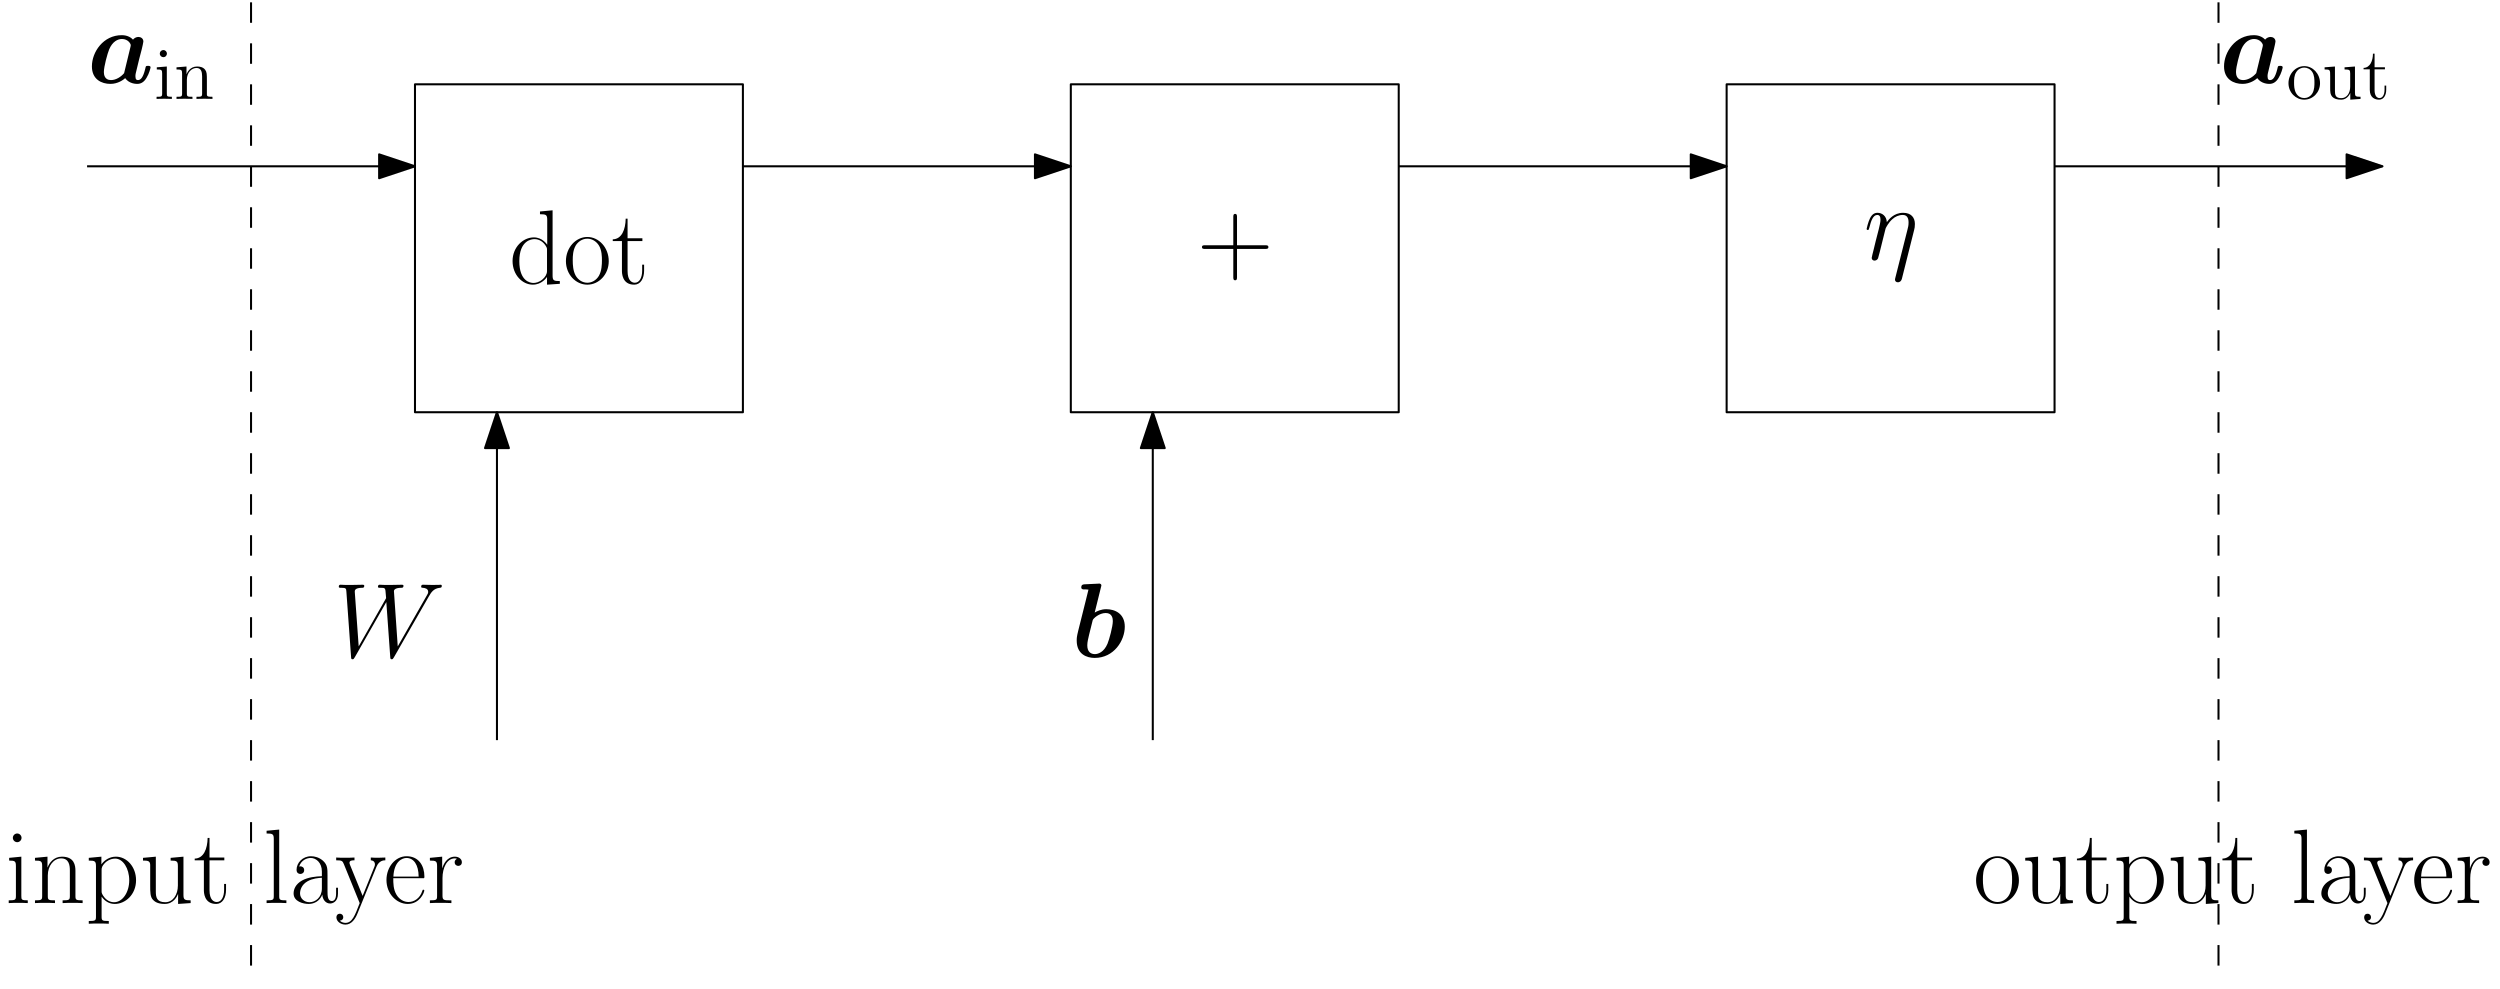 <?xml version="1.0" encoding="UTF-8"?>
<svg xmlns="http://www.w3.org/2000/svg" xmlns:xlink="http://www.w3.org/1999/xlink" width="728pt" height="288pt" viewBox="0 0 728 288" version="1.1">
<defs>
<g>
<symbol overflow="visible" id="glyph0-0">
<path style="stroke:none;" d=""/>
</symbol>
<symbol overflow="visible" id="glyph0-1">
<path style="stroke:none;" d="M 15.891 -9.781 C 16.062 -10.547 16.375 -11.781 16.375 -12.062 C 16.375 -13.047 15.578 -13.422 14.922 -13.422 C 14.344 -13.422 13.719 -13.109 13.359 -12.641 C 12.891 -13.141 11.875 -13.938 10.078 -13.938 C 4.719 -13.938 1.391 -9.062 1.391 -4.844 C 1.391 -1.047 4.219 0.25 6.781 0.25 C 8.969 0.25 10.578 -0.953 11.078 -1.422 C 12.25 0.25 14.281 0.25 14.625 0.25 C 15.766 0.25 16.656 -0.406 17.297 -1.516 C 18.078 -2.75 18.469 -4.406 18.469 -4.562 C 18.469 -5 18.016 -5 17.734 -5 C 17.391 -5 17.266 -5 17.125 -4.844 C 17.062 -4.781 17.062 -4.719 16.875 -3.953 C 16.25 -1.484 15.547 -0.859 14.781 -0.859 C 14.438 -0.859 14.062 -0.984 14.062 -2 C 14.062 -2.531 14.188 -3.016 14.5 -4.25 C 14.719 -5.125 15.016 -6.359 15.172 -7.031 Z M 10.766 -2.875 C 9.875 -1.812 8.422 -0.859 6.938 -0.859 C 5.031 -0.859 4.875 -2.531 4.875 -3.203 C 4.875 -4.812 5.922 -8.609 6.422 -9.812 C 7.375 -12.062 8.891 -12.828 10.141 -12.828 C 11.969 -12.828 12.703 -11.375 12.703 -11.047 L 12.641 -10.609 Z M 10.766 -2.875 "/>
</symbol>
<symbol overflow="visible" id="glyph1-0">
<path style="stroke:none;" d=""/>
</symbol>
<symbol overflow="visible" id="glyph1-1">
<path style="stroke:none;" d="M 3.719 -13.188 C 3.719 -13.75 3.281 -14.234 2.672 -14.234 C 2.125 -14.234 1.641 -13.781 1.641 -13.203 C 1.641 -12.562 2.156 -12.156 2.672 -12.156 C 3.344 -12.156 3.719 -12.719 3.719 -13.188 Z M 0.766 -9.203 L 0.766 -8.578 C 2.141 -8.578 2.328 -8.453 2.328 -7.406 L 2.328 -1.578 C 2.328 -0.625 2.094 -0.625 0.703 -0.625 L 0.703 0 C 1.312 -0.047 2.328 -0.047 2.953 -0.047 C 3.188 -0.047 4.438 -0.047 5.156 0 L 5.156 -0.625 C 3.766 -0.625 3.688 -0.734 3.688 -1.562 L 3.688 -9.438 Z M 0.766 -9.203 "/>
</symbol>
<symbol overflow="visible" id="glyph1-2">
<path style="stroke:none;" d="M 9.531 -5.203 C 9.531 -7.188 9.531 -7.797 9.031 -8.484 C 8.406 -9.312 7.406 -9.438 6.672 -9.438 C 4.609 -9.438 3.781 -7.656 3.625 -7.234 L 3.594 -7.234 L 3.594 -9.438 L 0.688 -9.203 L 0.688 -8.578 C 2.141 -8.578 2.312 -8.438 2.312 -7.391 L 2.312 -1.578 C 2.312 -0.625 2.078 -0.625 0.688 -0.625 L 0.688 0 C 1.234 -0.047 2.391 -0.047 3 -0.047 C 3.625 -0.047 4.781 -0.047 5.328 0 L 5.328 -0.625 C 3.953 -0.625 3.703 -0.625 3.703 -1.578 L 3.703 -5.562 C 3.703 -7.812 5.188 -9.016 6.5 -9.016 C 7.828 -9.016 8.141 -7.922 8.141 -6.609 L 8.141 -1.578 C 8.141 -0.625 7.906 -0.625 6.5 -0.625 L 6.5 0 C 7.062 -0.047 8.219 -0.047 8.812 -0.047 C 9.438 -0.047 10.594 -0.047 11.156 0 L 11.156 -0.625 C 10.078 -0.625 9.547 -0.625 9.531 -1.266 Z M 9.531 -5.203 "/>
</symbol>
<symbol overflow="visible" id="glyph1-3">
<path style="stroke:none;" d="M 9.828 -4.578 C 9.828 -7.344 7.734 -9.547 5.25 -9.547 C 2.672 -9.547 0.641 -7.281 0.641 -4.578 C 0.641 -1.844 2.781 0.219 5.219 0.219 C 7.75 0.219 9.828 -1.891 9.828 -4.578 Z M 5.25 -0.25 C 4.453 -0.25 3.484 -0.594 2.875 -1.641 C 2.297 -2.609 2.266 -3.875 2.266 -4.781 C 2.266 -5.594 2.266 -6.891 2.938 -7.859 C 3.531 -8.781 4.469 -9.125 5.219 -9.125 C 6.062 -9.125 6.953 -8.734 7.531 -7.906 C 8.203 -6.922 8.203 -5.562 8.203 -4.781 C 8.203 -4.031 8.203 -2.703 7.641 -1.688 C 7.047 -0.656 6.062 -0.25 5.25 -0.25 Z M 5.25 -0.25 "/>
</symbol>
<symbol overflow="visible" id="glyph1-4">
<path style="stroke:none;" d="M 6.5 -9.203 L 6.5 -8.578 C 7.969 -8.578 8.141 -8.438 8.141 -7.391 L 8.141 -3.547 C 8.141 -1.734 7.172 -0.219 5.562 -0.219 C 3.812 -0.219 3.703 -1.219 3.703 -2.359 L 3.703 -9.438 L 0.688 -9.203 L 0.688 -8.578 C 2.312 -8.578 2.312 -8.516 2.312 -6.609 L 2.312 -3.406 C 2.312 -2.078 2.312 -1.312 2.953 -0.594 C 3.469 -0.047 4.344 0.219 5.438 0.219 C 5.797 0.219 6.484 0.219 7.219 -0.406 C 7.828 -0.906 8.172 -1.719 8.172 -1.719 L 8.172 0.219 L 11.156 0 L 11.156 -0.625 C 9.703 -0.625 9.531 -0.766 9.531 -1.812 L 9.531 -9.438 Z M 6.5 -9.203 "/>
</symbol>
<symbol overflow="visible" id="glyph1-5">
<path style="stroke:none;" d="M 3.594 -8.609 L 6.609 -8.609 L 6.609 -9.219 L 3.594 -9.219 L 3.594 -13.172 L 3.125 -13.172 C 3.109 -11.156 2.328 -9.094 0.391 -9.031 L 0.391 -8.609 L 2.203 -8.609 L 2.203 -2.656 C 2.203 -0.281 3.781 0.219 4.922 0.219 C 6.266 0.219 6.984 -1.109 6.984 -2.656 L 6.984 -3.875 L 6.5 -3.875 L 6.5 -2.703 C 6.5 -1.156 5.891 -0.25 5.047 -0.25 C 3.594 -0.25 3.594 -2.25 3.594 -2.609 Z M 3.594 -8.609 "/>
</symbol>
<symbol overflow="visible" id="glyph2-0">
<path style="stroke:none;" d=""/>
</symbol>
<symbol overflow="visible" id="glyph2-1">
<path style="stroke:none;" d="M 27.859 -17.641 C 28.562 -18.844 29.234 -19.984 31.094 -20.172 C 31.375 -20.203 31.641 -20.234 31.641 -20.734 C 31.641 -21.062 31.375 -21.062 31.281 -21.062 C 31.219 -21.062 31 -21 28.969 -21 C 28.031 -21 27.078 -21.062 26.188 -21.062 C 26 -21.062 25.625 -21.062 25.625 -20.484 C 25.625 -20.203 25.875 -20.172 26.062 -20.172 C 26.688 -20.141 27.672 -19.953 27.672 -19 C 27.672 -18.594 27.547 -18.391 27.234 -17.859 L 18.812 -3.109 L 17.703 -19.188 C 17.703 -19.562 18.047 -20.141 19.766 -20.172 C 20.172 -20.172 20.484 -20.172 20.484 -20.766 C 20.484 -21.062 20.172 -21.062 20.016 -21.062 C 18.938 -21.062 17.797 -21 16.688 -21 L 15.078 -21 C 14.625 -21 14.062 -21.062 13.609 -21.062 C 13.422 -21.062 13.047 -21.062 13.047 -20.484 C 13.047 -20.172 13.266 -20.172 13.781 -20.172 C 15.203 -20.172 15.203 -20.141 15.328 -18.266 L 15.422 -17.156 L 7.438 -3.109 L 6.297 -19.031 C 6.297 -19.375 6.297 -20.141 8.391 -20.172 C 8.734 -20.172 9.062 -20.172 9.062 -20.734 C 9.062 -21.062 8.797 -21.062 8.609 -21.062 C 7.531 -21.062 6.391 -21 5.281 -21 L 3.672 -21 C 3.203 -21 2.656 -21.062 2.188 -21.062 C 2 -21.062 1.641 -21.062 1.641 -20.484 C 1.641 -20.172 1.875 -20.172 2.312 -20.172 C 3.766 -20.172 3.797 -19.984 3.859 -19 L 5.219 -0.062 C 5.25 0.469 5.281 0.641 5.641 0.641 C 5.953 0.641 6.016 0.531 6.297 0.062 L 15.484 -16.016 L 16.625 -0.062 C 16.656 0.469 16.688 0.641 17.062 0.641 C 17.359 0.641 17.453 0.5 17.703 0.062 Z M 27.859 -17.641 "/>
</symbol>
<symbol overflow="visible" id="glyph3-0">
<path style="stroke:none;" d=""/>
</symbol>
<symbol overflow="visible" id="glyph3-1">
<path style="stroke:none;" d="M 8.672 -20.328 C 8.797 -20.766 8.797 -20.812 8.797 -20.844 C 8.797 -21.25 8.453 -21.406 8.109 -21.406 C 7.984 -21.406 7.953 -21.406 7.891 -21.375 L 3.922 -21.188 C 3.484 -21.156 2.938 -21.125 2.938 -20.266 C 2.938 -19.703 3.516 -19.703 3.734 -19.703 C 4.078 -19.703 4.625 -19.703 5.031 -19.641 C 4.781 -18.594 4.469 -17.266 4.156 -16.094 L 2.031 -7.594 C 1.609 -5.859 1.609 -5.484 1.609 -4.781 C 1.609 -0.828 4.531 0.25 6.844 0.25 C 12.438 0.25 15.609 -4.781 15.609 -8.859 C 15.609 -12.641 12.766 -13.938 10.203 -13.938 C 8.734 -13.938 7.5 -13.359 6.844 -12.953 Z M 6.906 -0.859 C 5.703 -0.859 4.688 -1.516 4.688 -3.422 C 4.688 -4.406 5 -5.547 5.219 -6.516 C 5.516 -7.688 6.047 -9.812 6.266 -10.734 C 6.422 -11.266 8.172 -12.828 10.062 -12.828 C 11.969 -12.828 12.125 -11.172 12.125 -10.484 C 12.125 -8.891 11.078 -5.094 10.578 -3.891 C 9.531 -1.391 7.797 -0.859 6.906 -0.859 Z M 6.906 -0.859 "/>
</symbol>
<symbol overflow="visible" id="glyph4-0">
<path style="stroke:none;" d=""/>
</symbol>
<symbol overflow="visible" id="glyph4-1">
<path style="stroke:none;" d="M 9 -21.062 L 9 -20.266 C 10.828 -20.266 11.109 -20.078 11.109 -18.594 L 11.109 -11.375 C 10.984 -11.531 9.719 -13.516 7.219 -13.516 C 4.078 -13.516 1.016 -10.703 1.016 -6.625 C 1.016 -2.594 3.891 0.25 6.906 0.25 C 9.531 0.25 10.891 -1.781 11.047 -2 L 11.047 0.25 L 14.781 0 L 14.781 -0.797 C 12.953 -0.797 12.672 -0.984 12.672 -2.469 L 12.672 -21.406 Z M 11.047 -3.703 C 11.047 -2.781 10.484 -1.938 9.781 -1.328 C 8.734 -0.406 7.688 -0.25 7.094 -0.25 C 6.203 -0.25 2.984 -0.703 2.984 -6.594 C 2.984 -12.641 6.562 -13.016 7.375 -13.016 C 8.797 -13.016 9.938 -12.219 10.641 -11.109 C 11.047 -10.453 11.047 -10.359 11.047 -9.812 Z M 11.047 -3.703 "/>
</symbol>
<symbol overflow="visible" id="glyph4-2">
<path style="stroke:none;" d="M 13.297 -6.594 C 13.297 -10.547 10.422 -13.641 7.062 -13.641 C 3.703 -13.641 0.828 -10.547 0.828 -6.594 C 0.828 -2.719 3.703 0.25 7.062 0.25 C 10.422 0.25 13.297 -2.719 13.297 -6.594 Z M 7.062 -0.312 C 5.609 -0.312 4.375 -1.172 3.672 -2.375 C 2.906 -3.766 2.812 -5.484 2.812 -6.844 C 2.812 -8.141 2.875 -9.75 3.672 -11.141 C 4.281 -12.156 5.484 -13.141 7.062 -13.141 C 8.453 -13.141 9.625 -12.375 10.359 -11.281 C 11.312 -9.844 11.312 -7.797 11.312 -6.844 C 11.312 -5.641 11.266 -3.797 10.422 -2.312 C 9.562 -0.891 8.234 -0.312 7.062 -0.312 Z M 7.062 -0.312 "/>
</symbol>
<symbol overflow="visible" id="glyph4-3">
<path style="stroke:none;" d="M 4.656 -12.453 L 8.969 -12.453 L 8.969 -13.266 L 4.656 -13.266 L 4.656 -18.969 L 4.109 -18.969 C 4.047 -15.797 2.969 -13.016 0.344 -12.953 L 0.344 -12.453 L 3.016 -12.453 L 3.016 -3.797 C 3.016 -3.203 3.016 0.25 6.594 0.25 C 8.422 0.25 9.469 -1.547 9.469 -3.828 L 9.469 -5.578 L 8.906 -5.578 L 8.906 -3.859 C 8.906 -1.734 8.078 -0.312 6.781 -0.312 C 5.891 -0.312 4.656 -0.922 4.656 -3.734 Z M 4.656 -12.453 "/>
</symbol>
<symbol overflow="visible" id="glyph4-4">
<path style="stroke:none;" d="M 4.781 -19 C 4.781 -19.672 4.219 -20.266 3.516 -20.266 C 2.844 -20.266 2.25 -19.703 2.25 -19 C 2.25 -18.328 2.812 -17.734 3.516 -17.734 C 4.188 -17.734 4.781 -18.297 4.781 -19 Z M 1.172 -13.172 L 1.172 -12.375 C 2.906 -12.375 3.141 -12.188 3.141 -10.703 L 3.141 -2.125 C 3.141 -0.953 3.016 -0.797 1.047 -0.797 L 1.047 0 C 1.781 -0.062 3.109 -0.062 3.891 -0.062 C 4.625 -0.062 5.891 -0.062 6.594 0 L 6.594 -0.797 C 4.781 -0.797 4.719 -0.984 4.719 -2.094 L 4.719 -13.516 Z M 1.172 -13.172 "/>
</symbol>
<symbol overflow="visible" id="glyph4-5">
<path style="stroke:none;" d="M 12.797 -9.375 C 12.797 -10.953 12.484 -13.516 8.859 -13.516 C 6.422 -13.516 5.156 -11.625 4.688 -10.391 L 4.656 -10.391 L 4.656 -13.516 L 1.016 -13.172 L 1.016 -12.375 C 2.844 -12.375 3.109 -12.188 3.109 -10.703 L 3.109 -2.125 C 3.109 -0.953 2.984 -0.797 1.016 -0.797 L 1.016 0 C 1.766 -0.062 3.109 -0.062 3.922 -0.062 C 4.719 -0.062 6.109 -0.062 6.844 0 L 6.844 -0.797 C 4.875 -0.797 4.75 -0.922 4.75 -2.125 L 4.75 -8.047 C 4.75 -10.891 6.484 -13.016 8.641 -13.016 C 10.922 -13.016 11.172 -10.984 11.172 -9.5 L 11.172 -2.125 C 11.172 -0.953 11.047 -0.797 9.062 -0.797 L 9.062 0 C 9.812 -0.062 11.172 -0.062 11.969 -0.062 C 12.766 -0.062 14.156 -0.062 14.891 0 L 14.891 -0.797 C 12.922 -0.797 12.797 -0.922 12.797 -2.125 Z M 12.797 -9.375 "/>
</symbol>
<symbol overflow="visible" id="glyph4-6">
<path style="stroke:none;" d="M 6.781 5.219 C 4.812 5.219 4.688 5.094 4.688 3.891 L 4.688 -1.875 C 5.578 -0.594 6.875 0.25 8.516 0.25 C 11.594 0.25 14.719 -2.469 14.719 -6.656 C 14.719 -10.547 12.031 -13.516 8.859 -13.516 C 7 -13.516 5.484 -12.484 4.625 -11.266 L 4.625 -13.516 L 0.953 -13.172 L 0.953 -12.375 C 2.781 -12.375 3.047 -12.188 3.047 -10.703 L 3.047 3.891 C 3.047 5.062 2.938 5.219 0.953 5.219 L 0.953 6.016 C 1.703 5.953 3.047 5.953 3.859 5.953 C 4.656 5.953 6.047 5.953 6.781 6.016 Z M 4.688 -9.688 C 4.688 -10.109 4.688 -10.766 5.891 -11.906 C 6.047 -12.031 7.094 -12.953 8.641 -12.953 C 10.891 -12.953 12.734 -10.141 12.734 -6.625 C 12.734 -3.109 10.766 -0.25 8.328 -0.25 C 7.219 -0.25 6.016 -0.766 5.094 -2.219 C 4.688 -2.906 4.688 -3.078 4.688 -3.578 Z M 4.688 -9.688 "/>
</symbol>
<symbol overflow="visible" id="glyph4-7">
<path style="stroke:none;" d="M 9.062 -13.172 L 9.062 -12.375 C 10.891 -12.375 11.172 -12.188 11.172 -10.703 L 11.172 -5.094 C 11.172 -2.5 9.781 -0.25 7.5 -0.25 C 4.969 -0.25 4.75 -1.766 4.75 -3.359 L 4.75 -13.516 L 1.016 -13.172 L 1.016 -12.375 C 2.25 -12.375 3.078 -12.375 3.109 -11.141 L 3.109 -5.219 C 3.109 -3.141 3.109 -1.812 3.922 -0.953 C 4.312 -0.562 5.094 0.25 7.312 0.25 C 9.938 0.25 10.953 -1.969 11.203 -2.625 L 11.234 -2.625 L 11.234 0.25 L 14.891 0 L 14.891 -0.797 C 13.078 -0.797 12.797 -0.984 12.797 -2.469 L 12.797 -13.516 Z M 9.062 -13.172 "/>
</symbol>
<symbol overflow="visible" id="glyph4-8">
<path style="stroke:none;" d="M 4.719 -21.406 L 1.047 -21.062 L 1.047 -20.266 C 2.875 -20.266 3.141 -20.078 3.141 -18.594 L 3.141 -2.125 C 3.141 -0.953 3.016 -0.797 1.047 -0.797 L 1.047 0 C 1.781 -0.062 3.141 -0.062 3.922 -0.062 C 4.719 -0.062 6.078 -0.062 6.812 0 L 6.812 -0.797 C 4.844 -0.797 4.719 -0.922 4.719 -2.125 Z M 4.719 -21.406 "/>
</symbol>
<symbol overflow="visible" id="glyph4-9">
<path style="stroke:none;" d="M 11.109 -7.984 C 11.109 -10.031 11.109 -11.109 9.812 -12.312 C 8.672 -13.328 7.344 -13.641 6.297 -13.641 C 3.859 -13.641 2.094 -11.719 2.094 -9.688 C 2.094 -8.547 3.016 -8.484 3.203 -8.484 C 3.609 -8.484 4.312 -8.734 4.312 -9.594 C 4.312 -10.359 3.734 -10.703 3.203 -10.703 C 3.078 -10.703 2.938 -10.672 2.844 -10.641 C 3.484 -12.578 5.156 -13.141 6.234 -13.141 C 7.766 -13.141 9.469 -11.781 9.469 -9.188 L 9.469 -7.828 C 7.656 -7.766 5.453 -7.531 3.734 -6.594 C 1.781 -5.516 1.234 -3.984 1.234 -2.812 C 1.234 -0.438 4.016 0.25 5.641 0.25 C 7.344 0.25 8.906 -0.703 9.594 -2.469 C 9.656 -1.109 10.516 0.125 11.875 0.125 C 12.516 0.125 14.156 -0.312 14.156 -2.75 L 14.156 -4.469 L 13.609 -4.469 L 13.609 -2.719 C 13.609 -0.828 12.766 -0.594 12.375 -0.594 C 11.109 -0.594 11.109 -2.188 11.109 -3.547 Z M 9.469 -4.281 C 9.469 -1.609 7.562 -0.25 5.859 -0.25 C 4.312 -0.25 3.109 -1.391 3.109 -2.812 C 3.109 -3.734 3.516 -5.359 5.312 -6.359 C 6.781 -7.188 8.484 -7.312 9.469 -7.375 Z M 9.469 -4.281 "/>
</symbol>
<symbol overflow="visible" id="glyph4-10">
<path style="stroke:none;" d="M 12.031 -10.547 C 12.797 -12.438 14.188 -12.453 14.625 -12.453 L 14.625 -13.266 C 14.031 -13.234 13.266 -13.203 12.672 -13.203 C 12.031 -13.203 11.016 -13.203 10.391 -13.266 L 10.391 -12.453 C 11.562 -12.375 11.594 -11.5 11.594 -11.266 C 11.594 -10.953 11.531 -10.797 11.375 -10.422 L 8.016 -2.094 L 4.344 -11.109 C 4.188 -11.469 4.188 -11.688 4.188 -11.719 C 4.188 -12.406 4.906 -12.453 5.641 -12.453 L 5.641 -13.266 C 4.906 -13.203 3.578 -13.203 2.812 -13.203 C 1.969 -13.203 0.984 -13.203 0.312 -13.266 L 0.312 -12.453 C 1.969 -12.453 2.156 -12.312 2.562 -11.312 L 7.156 0 C 5.766 3.641 4.969 5.766 3.016 5.766 C 2.688 5.766 1.906 5.672 1.359 5.125 C 2.062 5.062 2.375 4.625 2.375 4.109 C 2.375 3.578 2 3.109 1.391 3.109 C 0.703 3.109 0.375 3.578 0.375 4.141 C 0.375 5.359 1.641 6.266 3.016 6.266 C 4.812 6.266 5.922 4.531 6.531 2.984 Z M 12.031 -10.547 "/>
</symbol>
<symbol overflow="visible" id="glyph4-11">
<path style="stroke:none;" d="M 11.75 -7.25 C 11.875 -7.375 11.875 -7.438 11.875 -7.734 C 11.875 -10.891 10.203 -13.641 6.688 -13.641 C 3.422 -13.641 0.828 -10.516 0.828 -6.719 C 0.828 -2.719 3.766 0.25 7.031 0.25 C 10.484 0.25 11.844 -3.016 11.844 -3.672 C 11.844 -3.891 11.656 -3.891 11.594 -3.891 C 11.375 -3.891 11.344 -3.828 11.234 -3.453 C 10.547 -1.359 8.859 -0.312 7.25 -0.312 C 5.922 -0.312 4.594 -1.047 3.766 -2.406 C 2.812 -3.984 2.812 -5.797 2.812 -7.25 Z M 2.844 -7.703 C 3.047 -12.156 5.422 -13.141 6.656 -13.141 C 8.766 -13.141 10.172 -11.172 10.203 -7.703 Z M 2.844 -7.703 "/>
</symbol>
<symbol overflow="visible" id="glyph4-12">
<path style="stroke:none;" d="M 4.625 -7.281 C 4.625 -10.234 5.891 -13.016 8.203 -13.016 C 8.422 -13.016 8.641 -12.984 8.859 -12.891 C 8.859 -12.891 8.172 -12.672 8.172 -11.875 C 8.172 -11.141 8.766 -10.828 9.219 -10.828 C 9.594 -10.828 10.266 -11.047 10.266 -11.906 C 10.266 -12.891 9.281 -13.516 8.234 -13.516 C 5.891 -13.516 4.875 -11.234 4.562 -10.141 L 4.531 -10.141 L 4.531 -13.516 L 0.953 -13.172 L 0.953 -12.375 C 2.781 -12.375 3.047 -12.188 3.047 -10.703 L 3.047 -2.125 C 3.047 -0.953 2.938 -0.797 0.953 -0.797 L 0.953 0 C 1.703 -0.062 3.109 -0.062 3.922 -0.062 C 4.812 -0.062 6.391 -0.062 7.219 0 L 7.219 -0.797 C 5 -0.797 4.625 -0.797 4.625 -2.188 Z M 4.625 -7.281 "/>
</symbol>
<symbol overflow="visible" id="glyph5-0">
<path style="stroke:none;" d=""/>
</symbol>
<symbol overflow="visible" id="glyph5-1">
<path style="stroke:none;" d="M 11.625 -7.156 L 19.797 -7.156 C 20.234 -7.156 20.766 -7.156 20.766 -7.688 C 20.766 -8.234 20.266 -8.234 19.797 -8.234 L 11.625 -8.234 L 11.625 -16.406 C 11.625 -16.844 11.625 -17.359 11.109 -17.359 C 10.547 -17.359 10.547 -16.875 10.547 -16.406 L 10.547 -8.234 L 2.375 -8.234 C 1.938 -8.234 1.422 -8.234 1.422 -7.703 C 1.422 -7.156 1.906 -7.156 2.375 -7.156 L 10.547 -7.156 L 10.547 1.016 C 10.547 1.453 10.547 1.969 11.078 1.969 C 11.625 1.969 11.625 1.484 11.625 1.016 Z M 11.625 -7.156 "/>
</symbol>
<symbol overflow="visible" id="glyph6-0">
<path style="stroke:none;" d=""/>
</symbol>
<symbol overflow="visible" id="glyph6-1">
<path style="stroke:none;" d="M 14.656 -8.547 C 14.812 -9.156 14.891 -9.531 14.891 -10.359 C 14.891 -12.219 13.812 -13.609 11.469 -13.609 C 8.734 -13.609 7.281 -11.656 6.719 -10.891 C 6.625 -12.641 5.359 -13.609 4.016 -13.609 C 3.109 -13.609 2.406 -13.172 1.812 -12 C 1.266 -10.891 0.828 -9 0.828 -8.891 C 0.828 -8.766 0.953 -8.609 1.172 -8.609 C 1.422 -8.609 1.453 -8.641 1.641 -9.344 C 2.094 -11.172 2.688 -12.984 3.922 -12.984 C 4.625 -12.984 4.875 -12.484 4.875 -11.562 C 4.875 -10.891 4.562 -9.688 4.344 -8.734 L 3.484 -5.391 C 3.359 -4.812 3.016 -3.422 2.875 -2.875 C 2.656 -2.062 2.312 -0.609 2.312 -0.469 C 2.312 -0.031 2.656 0.312 3.109 0.312 C 3.484 0.312 3.922 0.125 4.156 -0.344 C 4.219 -0.5 4.5 -1.578 4.656 -2.188 L 5.344 -4.969 L 6.359 -9.031 C 6.422 -9.219 7.188 -10.766 8.328 -11.75 C 9.125 -12.484 10.172 -12.984 11.375 -12.984 C 12.609 -12.984 13.047 -12.062 13.047 -10.828 C 13.047 -9.938 12.922 -9.438 12.766 -8.859 L 9.188 5.344 C 9.156 5.484 9.094 5.672 9.094 5.859 C 9.094 6.328 9.469 6.625 9.938 6.625 C 10.203 6.625 10.859 6.516 11.109 5.578 Z M 14.656 -8.547 "/>
</symbol>
</g>
</defs>
<g id="surface21817">
<path style="fill:none;stroke-width:0.4;stroke-linecap:butt;stroke-linejoin:round;stroke:rgb(0%,0%,0%);stroke-opacity:1;stroke-miterlimit:10;" d="M 95.999 767.999 L 95.999 703.999 L 160 703.999 L 160 767.999 Z M 95.999 767.999 " transform="matrix(1.492,0,0,-1.492,-22.387,1170.409)"/>
<path style="fill:none;stroke-width:0.4;stroke-linecap:butt;stroke-linejoin:round;stroke:rgb(0%,0%,0%);stroke-opacity:1;stroke-miterlimit:10;" d="M 224 767.999 L 224 703.999 L 288 703.999 L 288 767.999 Z M 224 767.999 " transform="matrix(1.492,0,0,-1.492,-22.387,1170.409)"/>
<path style="fill:none;stroke-width:0.4;stroke-linecap:butt;stroke-linejoin:round;stroke:rgb(0%,0%,0%);stroke-opacity:1;stroke-miterlimit:10;" d="M 352 767.999 L 352 703.999 L 416.001 703.999 L 416.001 767.999 Z M 352 767.999 " transform="matrix(1.492,0,0,-1.492,-22.387,1170.409)"/>
<path style="fill:none;stroke-width:0.4;stroke-linecap:butt;stroke-linejoin:round;stroke:rgb(0%,0%,0%);stroke-opacity:1;stroke-miterlimit:10;" d="M 31.999 752 L 95.999 752 " transform="matrix(1.492,0,0,-1.492,-22.387,1170.409)"/>
<path style="fill-rule:evenodd;fill:rgb(0%,0%,0%);fill-opacity:1;stroke-width:0.4;stroke-linecap:butt;stroke-linejoin:round;stroke:rgb(0%,0%,0%);stroke-opacity:1;stroke-miterlimit:10;" d="M 95.999 752 L 89.001 754.332 L 89.001 749.67 Z M 95.999 752 " transform="matrix(1.492,0,0,-1.492,-22.387,1170.409)"/>
<path style="fill:none;stroke-width:0.4;stroke-linecap:butt;stroke-linejoin:round;stroke:rgb(0%,0%,0%);stroke-opacity:1;stroke-miterlimit:10;" d="M 160 752 L 224 752 " transform="matrix(1.492,0,0,-1.492,-22.387,1170.409)"/>
<path style="fill-rule:evenodd;fill:rgb(0%,0%,0%);fill-opacity:1;stroke-width:0.4;stroke-linecap:butt;stroke-linejoin:round;stroke:rgb(0%,0%,0%);stroke-opacity:1;stroke-miterlimit:10;" d="M 224 752 L 217.001 754.332 L 217.001 749.67 Z M 224 752 " transform="matrix(1.492,0,0,-1.492,-22.387,1170.409)"/>
<path style="fill:none;stroke-width:0.4;stroke-linecap:butt;stroke-linejoin:round;stroke:rgb(0%,0%,0%);stroke-opacity:1;stroke-miterlimit:10;" d="M 288 752 L 352 752 " transform="matrix(1.492,0,0,-1.492,-22.387,1170.409)"/>
<path style="fill-rule:evenodd;fill:rgb(0%,0%,0%);fill-opacity:1;stroke-width:0.4;stroke-linecap:butt;stroke-linejoin:round;stroke:rgb(0%,0%,0%);stroke-opacity:1;stroke-miterlimit:10;" d="M 352 752 L 344.999 754.332 L 344.999 749.67 Z M 352 752 " transform="matrix(1.492,0,0,-1.492,-22.387,1170.409)"/>
<path style="fill:none;stroke-width:0.4;stroke-linecap:butt;stroke-linejoin:round;stroke:rgb(0%,0%,0%);stroke-opacity:1;stroke-miterlimit:10;" d="M 416.001 752 L 480.001 752 " transform="matrix(1.492,0,0,-1.492,-22.387,1170.409)"/>
<path style="fill-rule:evenodd;fill:rgb(0%,0%,0%);fill-opacity:1;stroke-width:0.4;stroke-linecap:butt;stroke-linejoin:round;stroke:rgb(0%,0%,0%);stroke-opacity:1;stroke-miterlimit:10;" d="M 480.001 752 L 473 754.332 L 473 749.67 Z M 480.001 752 " transform="matrix(1.492,0,0,-1.492,-22.387,1170.409)"/>
<path style="fill:none;stroke-width:0.4;stroke-linecap:butt;stroke-linejoin:round;stroke:rgb(0%,0%,0%);stroke-opacity:1;stroke-miterlimit:10;" d="M 111.999 640.001 L 111.999 703.999 " transform="matrix(1.492,0,0,-1.492,-22.387,1170.409)"/>
<path style="fill-rule:evenodd;fill:rgb(0%,0%,0%);fill-opacity:1;stroke-width:0.4;stroke-linecap:butt;stroke-linejoin:round;stroke:rgb(0%,0%,0%);stroke-opacity:1;stroke-miterlimit:10;" d="M 111.999 703.999 L 109.669 697 L 114.331 697 Z M 111.999 703.999 " transform="matrix(1.492,0,0,-1.492,-22.387,1170.409)"/>
<path style="fill:none;stroke-width:0.4;stroke-linecap:butt;stroke-linejoin:round;stroke:rgb(0%,0%,0%);stroke-opacity:1;stroke-miterlimit:10;" d="M 239.999 640.001 L 239.999 703.999 " transform="matrix(1.492,0,0,-1.492,-22.387,1170.409)"/>
<path style="fill-rule:evenodd;fill:rgb(0%,0%,0%);fill-opacity:1;stroke-width:0.4;stroke-linecap:butt;stroke-linejoin:round;stroke:rgb(0%,0%,0%);stroke-opacity:1;stroke-miterlimit:10;" d="M 239.999 703.999 L 237.67 697 L 242.331 697 Z M 239.999 703.999 " transform="matrix(1.492,0,0,-1.492,-22.387,1170.409)"/>
<g style="fill:rgb(0%,0%,0%);fill-opacity:1;">
  <use xlink:href="#glyph0-1" x="25.372" y="24.18"/>
</g>
<g style="fill:rgb(0%,0%,0%);fill-opacity:1;">
  <use xlink:href="#glyph1-1" x="44.89" y="28.805"/>
  <use xlink:href="#glyph1-2" x="50.713" y="28.805"/>
</g>
<g style="fill:rgb(0%,0%,0%);fill-opacity:1;">
  <use xlink:href="#glyph0-1" x="646.247" y="24.18"/>
</g>
<g style="fill:rgb(0%,0%,0%);fill-opacity:1;">
  <use xlink:href="#glyph1-3" x="665.764" y="28.805"/>
  <use xlink:href="#glyph1-4" x="676.235" y="28.805"/>
  <use xlink:href="#glyph1-5" x="687.882" y="28.805"/>
</g>
<g style="fill:rgb(0%,0%,0%);fill-opacity:1;">
  <use xlink:href="#glyph2-1" x="97.012" y="191.337"/>
</g>
<g style="fill:rgb(0%,0%,0%);fill-opacity:1;">
  <use xlink:href="#glyph3-1" x="311.93" y="191.337"/>
</g>
<g style="fill:rgb(0%,0%,0%);fill-opacity:1;">
  <use xlink:href="#glyph4-1" x="148.242" y="82.646"/>
  <use xlink:href="#glyph4-2" x="163.97" y="82.646"/>
  <use xlink:href="#glyph4-3" x="178.094" y="82.646"/>
</g>
<g style="fill:rgb(0%,0%,0%);fill-opacity:1;">
  <use xlink:href="#glyph5-1" x="348.59" y="79.647"/>
</g>
<g style="fill:rgb(0%,0%,0%);fill-opacity:1;">
  <use xlink:href="#glyph6-1" x="542.726" y="75.578"/>
</g>
<path style="fill:none;stroke-width:0.4;stroke-linecap:butt;stroke-linejoin:round;stroke:rgb(0%,0%,0%);stroke-opacity:1;stroke-dasharray:4;stroke-miterlimit:10;" d="M 64.001 784.001 L 64.001 592 " transform="matrix(1.492,0,0,-1.492,-22.387,1170.409)"/>
<path style="fill:none;stroke-width:0.4;stroke-linecap:butt;stroke-linejoin:round;stroke:rgb(0%,0%,0%);stroke-opacity:1;stroke-dasharray:4;stroke-miterlimit:10;" d="M 447.999 784.001 L 447.999 592 " transform="matrix(1.492,0,0,-1.492,-22.387,1170.409)"/>
<g style="fill:rgb(0%,0%,0%);fill-opacity:1;">
  <use xlink:href="#glyph4-4" x="1.492" y="262.978"/>
  <use xlink:href="#glyph4-5" x="9.171" y="262.978"/>
  <use xlink:href="#glyph4-6" x="24.899" y="262.978"/>
  <use xlink:href="#glyph4-7" x="40.627" y="262.978"/>
  <use xlink:href="#glyph4-3" x="56.354" y="262.978"/>
  <use xlink:href="#glyph4-8" x="76.584" y="262.978"/>
  <use xlink:href="#glyph4-9" x="84.263" y="262.978"/>
  <use xlink:href="#glyph4-10" x="97.585" y="262.978"/>
  <use xlink:href="#glyph4-11" x="111.709" y="262.978"/>
  <use xlink:href="#glyph4-12" x="124.23" y="262.978"/>
</g>
<g style="fill:rgb(0%,0%,0%);fill-opacity:1;">
  <use xlink:href="#glyph4-2" x="574.608" y="262.978"/>
  <use xlink:href="#glyph4-7" x="588.732" y="262.978"/>
  <use xlink:href="#glyph4-3" x="604.459" y="262.978"/>
  <use xlink:href="#glyph4-6" x="615.376" y="262.978"/>
  <use xlink:href="#glyph4-7" x="631.104" y="262.978"/>
  <use xlink:href="#glyph4-3" x="646.831" y="262.978"/>
  <use xlink:href="#glyph4-8" x="667.062" y="262.978"/>
  <use xlink:href="#glyph4-9" x="674.74" y="262.978"/>
  <use xlink:href="#glyph4-10" x="688.063" y="262.978"/>
  <use xlink:href="#glyph4-11" x="702.187" y="262.978"/>
  <use xlink:href="#glyph4-12" x="714.707" y="262.978"/>
</g>
</g>
</svg>
